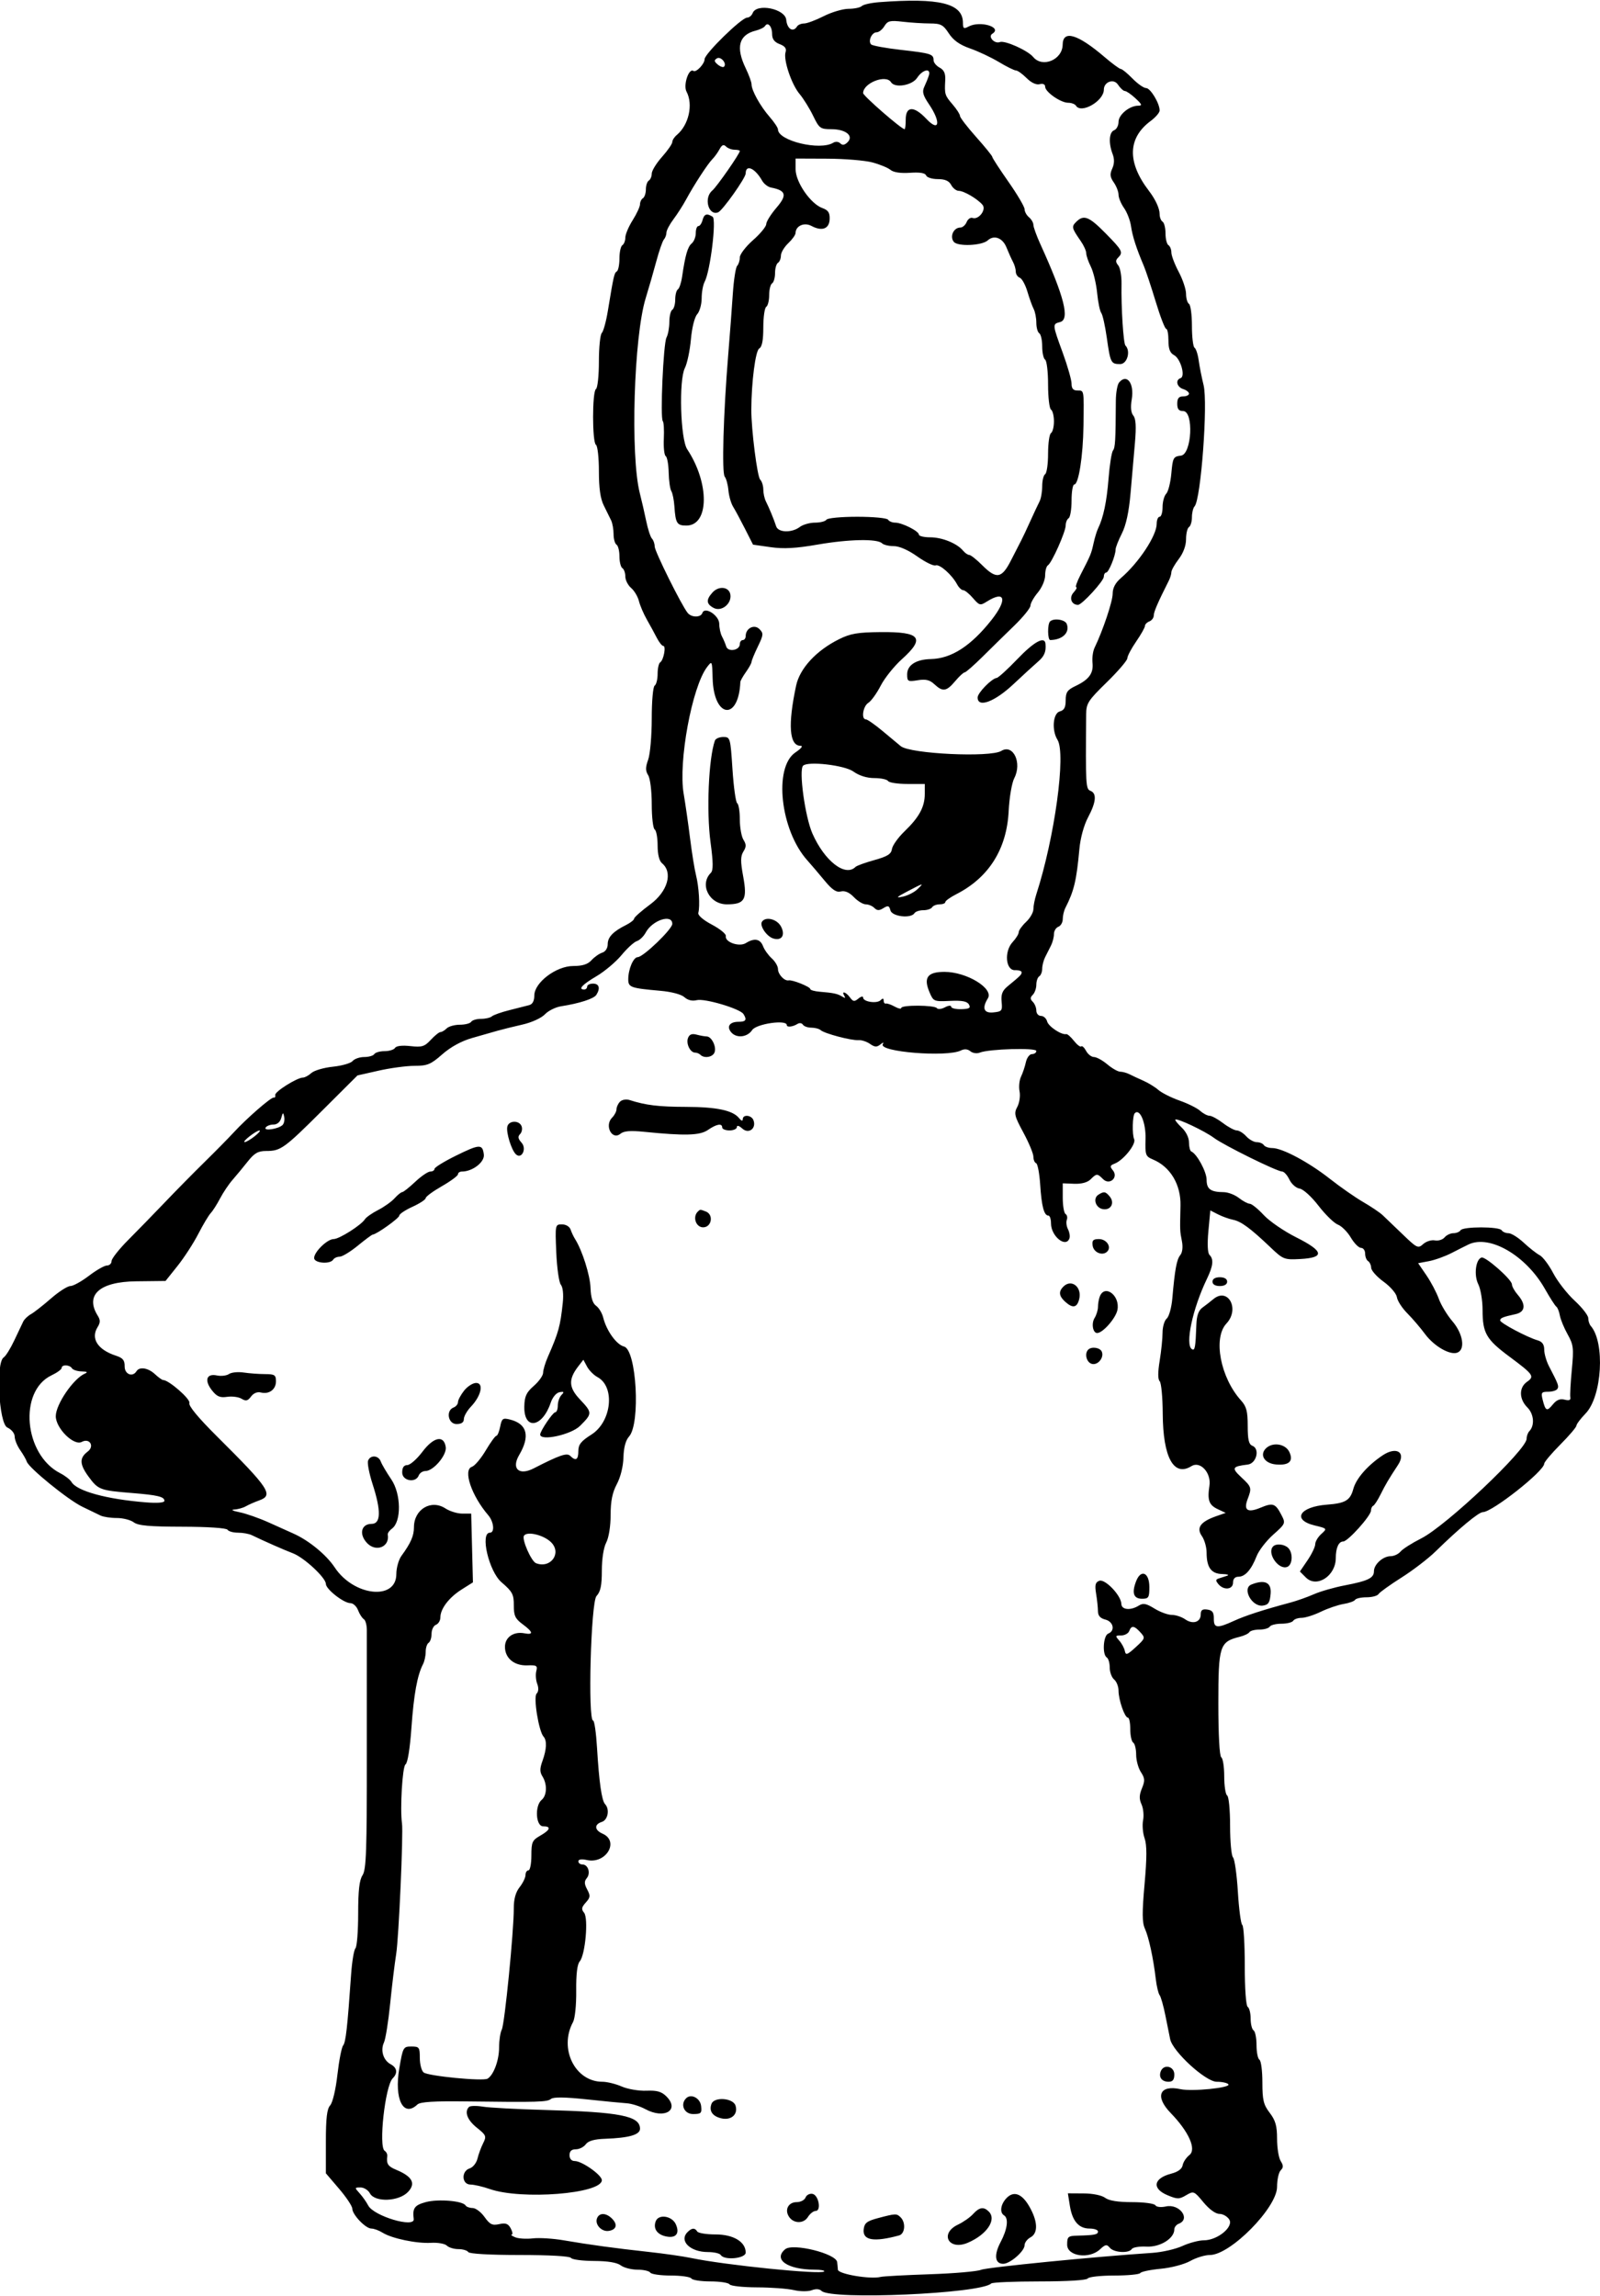 <svg id="svg" xmlns="http://www.w3.org/2000/svg" xmlns:xlink="http://www.w3.org/1999/xlink" width="400" height="573.945" viewBox="0, 0, 400,573.945" version="1.1"><g id="svgg"><path id="path0" d="M219.817 0.543 C 217.798 0.697,215.833 1.132,215.450 1.512 C 215.066 1.891,213.580 2.203,212.147 2.205 C 210.714 2.207,207.917 3.032,205.931 4.040 C 203.945 5.047,201.735 5.872,201.020 5.872 C 200.305 5.872,199.516 6.202,199.266 6.606 C 198.287 8.190,196.784 7.273,196.560 4.954 C 196.292 2.176,189.140 0.736,188.170 3.264 C 187.930 3.891,187.308 4.404,186.789 4.404 C 185.397 4.404,176.147 13.441,176.147 14.802 C 176.147 15.981,174.031 18.195,173.350 17.728 C 172.202 16.941,170.761 21.284,171.630 22.909 C 173.346 26.115,172.187 31.261,169.188 33.750 C 168.575 34.259,168.073 35.048,168.073 35.503 C 168.073 35.958,166.917 37.629,165.504 39.216 C 164.091 40.803,162.936 42.683,162.936 43.393 C 162.936 44.103,162.606 44.888,162.202 45.138 C 161.798 45.387,161.468 46.378,161.468 47.339 C 161.468 48.301,161.138 49.292,160.734 49.541 C 160.330 49.791,160.000 50.477,160.000 51.067 C 160.000 51.657,159.174 53.447,158.165 55.046 C 157.156 56.645,156.330 58.600,156.330 59.392 C 156.330 60.183,156.000 61.035,155.596 61.284 C 155.193 61.534,154.862 63.020,154.862 64.587 C 154.862 66.154,154.569 67.618,154.210 67.840 C 153.558 68.242,153.427 68.819,151.952 77.773 C 151.522 80.383,150.845 82.843,150.447 83.241 C 150.050 83.638,149.725 86.850,149.725 90.379 C 149.725 93.907,149.394 96.998,148.991 97.248 C 148.033 97.839,148.033 110.601,148.991 111.193 C 149.394 111.442,149.725 114.407,149.725 117.782 C 149.725 122.047,150.098 124.663,150.950 126.363 C 151.624 127.707,152.449 129.381,152.785 130.082 C 153.120 130.783,153.394 132.332,153.394 133.525 C 153.394 134.717,153.725 135.897,154.128 136.147 C 154.532 136.396,154.862 137.717,154.862 139.083 C 154.862 140.448,155.193 141.769,155.596 142.018 C 156.000 142.268,156.330 143.205,156.330 144.100 C 156.330 144.996,156.982 146.287,157.778 146.968 C 158.574 147.650,159.455 149.127,159.734 150.251 C 160.014 151.374,160.902 153.450,161.709 154.862 C 162.516 156.275,163.641 158.339,164.210 159.450 C 164.779 160.560,165.505 161.468,165.824 161.468 C 166.572 161.468,165.898 165.035,165.050 165.559 C 164.695 165.778,164.404 167.075,164.404 168.440 C 164.404 169.806,164.073 171.127,163.670 171.376 C 163.255 171.632,162.936 175.220,162.936 179.624 C 162.936 183.911,162.534 188.529,162.044 189.886 C 161.344 191.822,161.344 192.660,162.044 193.781 C 162.549 194.591,162.936 197.738,162.936 201.048 C 162.936 204.259,163.266 207.090,163.670 207.339 C 164.073 207.589,164.404 209.384,164.404 211.330 C 164.404 213.578,164.805 215.199,165.505 215.780 C 168.283 218.086,166.926 222.836,162.569 226.055 C 160.349 227.695,158.532 229.301,158.532 229.624 C 158.532 229.947,157.624 230.665,156.514 231.220 C 153.257 232.850,151.927 234.244,151.927 236.028 C 151.927 237.015,151.366 237.877,150.556 238.134 C 149.801 238.374,148.594 239.222,147.873 240.019 C 146.943 241.046,145.615 241.468,143.313 241.468 C 139.044 241.468,133.578 245.611,133.578 248.846 C 133.578 250.194,133.132 251.028,132.294 251.248 C 131.587 251.434,129.358 252.000,127.339 252.507 C 125.321 253.013,123.356 253.709,122.972 254.053 C 122.589 254.397,121.370 254.679,120.263 254.679 C 119.157 254.679,118.048 255.009,117.798 255.413 C 117.549 255.817,116.274 256.147,114.966 256.147 C 113.658 256.147,112.174 256.560,111.670 257.064 C 111.165 257.569,110.470 257.982,110.126 257.982 C 109.781 257.982,108.690 258.855,107.701 259.922 C 106.131 261.616,105.483 261.815,102.588 261.489 C 100.553 261.259,99.079 261.431,98.768 261.934 C 98.490 262.384,97.310 262.752,96.147 262.752 C 94.983 262.752,93.827 263.083,93.578 263.486 C 93.329 263.890,92.193 264.220,91.056 264.220 C 89.918 264.220,88.614 264.670,88.158 265.219 C 87.702 265.768,85.481 266.408,83.222 266.642 C 80.963 266.875,78.545 267.581,77.848 268.212 C 77.152 268.842,76.204 269.358,75.742 269.358 C 74.269 269.358,68.617 272.913,68.807 273.719 C 68.908 274.146,68.743 274.433,68.440 274.357 C 67.807 274.198,61.614 279.592,58.356 283.141 C 57.141 284.465,53.888 287.767,51.127 290.480 C 48.366 293.193,43.907 297.718,41.219 300.536 C 38.530 303.354,34.431 307.563,32.110 309.889 C 29.789 312.216,27.890 314.616,27.890 315.225 C 27.890 315.833,27.375 316.330,26.745 316.330 C 26.115 316.330,24.086 317.486,22.236 318.899 C 20.385 320.312,18.294 321.468,17.589 321.468 C 16.883 321.468,14.696 322.872,12.730 324.587 C 10.763 326.303,8.520 328.059,7.745 328.489 C 6.970 328.920,6.103 329.746,5.817 330.324 C 5.531 330.903,4.523 333.028,3.576 335.046 C 2.630 337.064,1.438 338.980,0.928 339.303 C -1.090 340.579,-0.299 355.859,1.835 356.831 C 2.872 357.303,3.670 358.284,3.670 359.087 C 3.670 359.868,4.283 361.384,5.033 362.456 C 5.783 363.527,6.531 364.833,6.697 365.358 C 7.191 366.928,16.998 374.898,20.550 376.616 C 22.367 377.494,24.427 378.491,25.128 378.831 C 25.829 379.171,27.665 379.450,29.208 379.450 C 30.751 379.450,32.654 379.934,33.438 380.527 C 34.537 381.358,37.328 381.610,45.645 381.628 C 52.015 381.642,56.613 381.952,56.881 382.385 C 57.130 382.789,58.310 383.119,59.503 383.119 C 60.695 383.119,62.245 383.397,62.946 383.737 C 65.961 385.200,71.004 387.423,73.217 388.264 C 76.021 389.331,81.468 394.388,81.468 395.925 C 81.468 397.241,85.930 400.734,87.610 400.734 C 88.289 400.734,89.145 401.528,89.514 402.498 C 89.883 403.467,90.534 404.477,90.960 404.740 C 91.387 405.004,91.723 406.275,91.707 407.564 C 91.691 408.853,91.690 422.768,91.705 438.486 C 91.728 462.623,91.562 467.323,90.637 468.735 C 89.836 469.958,89.541 472.544,89.541 478.359 C 89.541 482.733,89.235 486.626,88.861 487.009 C 88.486 487.393,87.997 490.349,87.773 493.578 C 86.853 506.827,86.441 510.499,85.782 511.297 C 85.401 511.758,84.759 515.047,84.354 518.606 C 83.934 522.308,83.159 525.587,82.543 526.267 C 81.739 527.156,81.468 529.445,81.468 535.354 L 81.468 543.252 84.771 547.118 C 86.587 549.244,88.073 551.478,88.073 552.082 C 88.073 553.580,91.403 557.064,92.835 557.064 C 93.474 557.064,94.728 557.522,95.622 558.083 C 97.949 559.540,104.145 560.841,107.748 560.629 C 109.444 560.528,111.227 560.842,111.710 561.324 C 112.192 561.807,113.492 562.202,114.599 562.202 C 115.705 562.202,116.815 562.532,117.064 562.936 C 117.338 563.378,122.440 563.670,129.908 563.670 C 137.377 563.670,142.479 563.961,142.752 564.404 C 143.002 564.807,145.581 565.148,148.484 565.161 C 151.957 565.176,154.249 565.553,155.186 566.262 C 155.970 566.855,157.849 567.339,159.363 567.339 C 160.877 567.339,162.319 567.670,162.569 568.073 C 162.818 568.477,165.130 568.807,167.706 568.807 C 170.283 568.807,172.595 569.138,172.844 569.541 C 173.094 569.945,175.240 570.275,177.615 570.275 C 179.989 570.275,182.136 570.606,182.385 571.009 C 182.635 571.413,185.709 571.751,189.218 571.761 C 192.726 571.770,196.879 572.076,198.446 572.439 C 200.044 572.810,202.019 572.826,202.940 572.475 C 203.969 572.084,204.882 572.148,205.380 572.646 C 207.717 574.983,245.255 573.338,247.806 570.787 C 248.088 570.506,253.528 570.275,259.896 570.275 C 266.822 570.275,271.655 569.980,271.927 569.541 C 272.176 569.138,275.149 568.807,278.532 568.807 C 281.916 568.807,284.858 568.526,285.071 568.182 C 285.283 567.838,287.576 567.358,290.166 567.116 C 292.803 566.870,296.052 566.015,297.551 565.173 C 299.024 564.346,301.239 563.670,302.475 563.670 C 307.596 563.670,319.266 551.833,319.266 546.638 C 319.266 544.864,319.671 543.008,320.165 542.514 C 320.875 541.804,320.875 541.311,320.165 540.175 C 319.671 539.383,319.266 536.892,319.266 534.640 C 319.266 531.402,318.882 530.040,317.431 528.139 C 315.872 526.095,315.596 524.949,315.596 520.524 C 315.596 517.660,315.266 515.112,314.862 514.862 C 314.459 514.613,314.128 512.962,314.128 511.193 C 314.128 509.424,313.798 507.772,313.394 507.523 C 312.991 507.273,312.661 505.952,312.661 504.587 C 312.661 503.222,312.330 501.901,311.927 501.651 C 311.496 501.386,311.193 497.132,311.193 491.376 C 311.193 485.974,310.913 481.382,310.572 481.171 C 310.230 480.960,309.734 477.240,309.469 472.905 C 309.204 468.570,308.657 464.694,308.255 464.291 C 307.852 463.889,307.523 460.342,307.523 456.410 C 307.523 452.436,307.197 449.060,306.789 448.807 C 306.385 448.558,306.055 446.411,306.055 444.037 C 306.055 441.662,305.725 439.516,305.321 439.266 C 304.876 438.991,304.587 433.674,304.587 425.773 C 304.587 411.360,304.897 410.393,309.915 409.147 C 311.029 408.871,312.122 408.351,312.344 407.992 C 312.566 407.633,313.699 407.339,314.862 407.339 C 316.026 407.339,317.182 407.009,317.431 406.606 C 317.681 406.202,319.002 405.872,320.367 405.872 C 321.732 405.872,323.053 405.541,323.303 405.138 C 323.552 404.734,324.501 404.404,325.410 404.404 C 326.320 404.404,328.488 403.716,330.228 402.875 C 331.968 402.034,334.515 401.164,335.888 400.941 C 337.261 400.718,338.561 400.250,338.777 399.901 C 338.993 399.552,340.286 399.266,341.651 399.266 C 343.017 399.266,344.358 398.904,344.631 398.461 C 344.905 398.018,347.484 396.165,350.363 394.343 C 353.241 392.521,357.083 389.575,358.899 387.796 C 364.749 382.067,369.667 377.982,370.718 377.978 C 373.067 377.969,386.041 367.726,386.052 365.872 C 386.054 365.468,387.862 363.321,390.069 361.101 C 392.277 358.881,394.093 356.750,394.106 356.365 C 394.118 355.981,395.145 354.617,396.387 353.336 C 400.519 349.073,401.311 335.569,397.674 331.413 C 397.339 331.029,397.064 330.163,397.064 329.488 C 397.064 328.813,395.533 326.849,393.662 325.124 C 391.790 323.399,389.379 320.304,388.304 318.245 C 387.229 316.187,385.705 314.166,384.918 313.756 C 384.130 313.345,382.339 311.940,380.937 310.633 C 379.535 309.326,377.821 308.257,377.127 308.257 C 376.434 308.257,375.662 307.927,375.413 307.523 C 374.822 306.566,365.729 306.566,365.138 307.523 C 364.888 307.927,364.083 308.257,363.349 308.257 C 362.615 308.257,361.623 308.729,361.143 309.307 C 360.664 309.884,359.569 310.221,358.710 310.055 C 357.850 309.890,356.540 310.303,355.799 310.974 C 354.525 312.128,354.246 311.997,350.697 308.574 C 348.632 306.583,346.364 304.410,345.656 303.744 C 344.949 303.079,342.767 301.608,340.809 300.476 C 338.850 299.344,335.101 296.730,332.477 294.669 C 327.158 290.489,320.572 286.972,318.064 286.972 C 317.158 286.972,316.213 286.642,315.963 286.239 C 315.714 285.835,314.920 285.505,314.199 285.505 C 313.478 285.505,312.290 284.844,311.560 284.037 C 310.829 283.229,309.765 282.569,309.195 282.569 C 308.625 282.569,307.076 281.743,305.753 280.734 C 304.430 279.725,302.909 278.899,302.374 278.899 C 301.838 278.899,300.790 278.347,300.045 277.673 C 299.300 276.998,296.988 275.847,294.908 275.115 C 292.828 274.382,290.440 273.185,289.600 272.454 C 288.760 271.724,287.083 270.689,285.872 270.156 C 284.661 269.623,283.096 268.895,282.395 268.538 C 281.694 268.182,280.646 267.890,280.066 267.890 C 279.486 267.890,278.030 267.064,276.831 266.055 C 275.632 265.046,274.132 264.220,273.498 264.220 C 272.864 264.220,271.977 263.531,271.526 262.689 C 271.075 261.848,270.525 261.341,270.302 261.564 C 270.079 261.786,269.261 261.160,268.484 260.173 C 267.707 259.185,266.843 258.428,266.563 258.491 C 265.380 258.756,262.114 256.593,261.782 255.323 C 261.584 254.565,260.895 253.945,260.252 253.945 C 259.609 253.945,259.083 253.350,259.083 252.624 C 259.083 251.897,258.686 250.906,258.202 250.422 C 257.517 249.737,257.517 249.346,258.202 248.661 C 258.686 248.176,259.083 247.040,259.083 246.135 C 259.083 245.230,259.413 244.286,259.817 244.037 C 260.220 243.787,260.550 242.938,260.550 242.149 C 260.550 241.360,260.881 240.058,261.284 239.256 C 261.688 238.454,262.349 237.142,262.752 236.340 C 263.156 235.538,263.486 234.253,263.486 233.483 C 263.486 232.713,263.982 231.894,264.587 231.661 C 265.193 231.429,265.688 230.563,265.688 229.738 C 265.688 228.912,265.980 227.663,266.336 226.963 C 268.517 222.675,269.123 220.135,269.845 212.235 C 270.099 209.460,270.973 206.268,272.016 204.306 C 274.042 200.495,274.237 198.302,272.605 197.675 C 271.445 197.230,271.390 196.235,271.538 178.603 C 271.561 175.810,271.992 175.136,276.699 170.537 C 279.524 167.777,281.835 165.079,281.835 164.543 C 281.835 164.006,282.826 162.127,284.037 160.367 C 285.248 158.607,286.239 156.849,286.239 156.460 C 286.239 156.071,286.734 155.563,287.339 155.331 C 287.945 155.099,288.440 154.434,288.440 153.854 C 288.440 152.945,289.443 150.624,292.202 145.148 C 292.555 144.447,292.844 143.487,292.844 143.015 C 292.844 142.543,293.670 141.074,294.679 139.751 C 295.830 138.242,296.514 136.386,296.514 134.771 C 296.514 133.355,296.844 131.993,297.248 131.743 C 297.651 131.494,297.982 130.384,297.982 129.278 C 297.982 128.171,298.280 126.952,298.644 126.569 C 300.223 124.908,302.013 100.777,300.893 96.257 C 300.428 94.380,299.878 91.603,299.671 90.087 C 299.464 88.571,298.999 87.148,298.638 86.925 C 298.277 86.701,297.982 84.246,297.982 81.468 C 297.982 78.690,297.651 76.213,297.248 75.963 C 296.844 75.714,296.514 74.588,296.514 73.460 C 296.514 72.333,295.688 69.858,294.679 67.960 C 293.670 66.062,292.844 63.886,292.844 63.124 C 292.844 62.362,292.514 61.534,292.110 61.284 C 291.706 61.035,291.376 59.714,291.376 58.349 C 291.376 56.983,291.046 55.662,290.642 55.413 C 290.239 55.163,289.908 54.314,289.908 53.525 C 289.908 52.107,288.867 49.843,287.230 47.706 C 281.747 40.545,281.907 34.495,287.695 30.216 C 288.912 29.316,289.908 28.145,289.908 27.614 C 289.908 25.824,287.608 22.018,286.527 22.018 C 285.937 22.018,284.406 20.945,283.123 19.633 C 281.841 18.321,280.530 17.248,280.211 17.248 C 279.892 17.248,278.062 15.905,276.146 14.264 C 269.408 8.496,265.717 7.406,265.665 11.170 C 265.612 14.950,260.612 17.039,258.296 14.249 C 256.924 12.595,251.214 10.039,249.965 10.519 C 248.618 11.036,246.911 9.159,248.073 8.440 C 250.700 6.817,245.039 5.087,242.154 6.631 C 240.943 7.279,240.734 7.145,240.734 5.714 C 240.734 0.838,234.905 -0.603,219.817 0.543 M232.470 5.865 C 235.192 5.871,235.787 6.182,237.207 8.349 C 238.351 10.095,239.925 11.208,242.535 12.118 C 244.572 12.828,247.812 14.356,249.736 15.512 C 251.659 16.669,253.573 17.615,253.989 17.615 C 254.405 17.615,255.599 18.468,256.641 19.510 C 257.812 20.681,259.063 21.269,259.911 21.047 C 260.748 20.828,261.284 21.072,261.284 21.670 C 261.284 22.980,265.165 25.688,267.042 25.688 C 267.865 25.688,268.741 26.018,268.991 26.422 C 270.290 28.524,275.963 25.254,275.963 22.403 C 275.963 20.464,278.428 19.563,279.464 21.123 C 280.059 22.019,280.850 22.752,281.222 22.752 C 281.595 22.752,282.789 23.578,283.878 24.587 C 285.499 26.091,285.621 26.422,284.554 26.422 C 282.369 26.422,279.633 28.670,279.633 30.465 C 279.633 31.384,279.138 32.327,278.532 32.559 C 277.273 33.042,277.099 35.727,278.148 38.487 C 278.633 39.762,278.604 40.945,278.060 42.139 C 277.425 43.534,277.505 44.261,278.444 45.602 C 279.098 46.535,279.633 47.918,279.633 48.674 C 279.633 49.430,280.252 50.925,281.008 51.997 C 281.764 53.068,282.548 55.101,282.750 56.514 C 283.113 59.044,284.094 62.094,285.936 66.422 C 286.452 67.633,287.799 71.679,288.930 75.413 C 290.061 79.147,291.239 82.202,291.548 82.202 C 291.857 82.202,292.110 83.511,292.110 85.112 C 292.110 87.229,292.493 88.227,293.518 88.775 C 295.158 89.653,296.411 94.102,295.138 94.526 C 293.784 94.977,294.201 96.747,295.780 97.248 C 296.587 97.504,297.248 98.022,297.248 98.398 C 297.248 98.775,296.587 99.083,295.780 99.083 C 294.703 99.083,294.312 99.572,294.312 100.917 C 294.312 102.263,294.703 102.752,295.780 102.752 C 298.489 102.752,297.954 113.583,295.229 113.896 C 293.342 114.113,293.187 114.401,292.838 118.318 C 292.632 120.623,292.054 122.918,291.553 123.419 C 291.052 123.920,290.642 125.420,290.642 126.752 C 290.642 128.084,290.312 129.174,289.908 129.174 C 289.505 129.174,289.174 129.962,289.174 130.925 C 289.174 133.881,284.716 140.638,280.211 144.510 C 278.837 145.691,278.165 146.975,278.165 148.422 C 278.165 150.328,275.721 157.618,273.642 161.911 C 273.231 162.760,272.999 164.453,273.127 165.672 C 273.403 168.300,272.249 169.879,268.890 171.473 C 266.831 172.450,266.422 173.042,266.422 175.044 C 266.422 176.826,266.044 177.542,264.954 177.827 C 263.238 178.276,262.887 182.547,264.371 184.923 C 266.540 188.397,263.660 209.417,259.080 223.538 C 258.678 224.778,258.349 226.454,258.349 227.264 C 258.349 228.073,257.523 229.511,256.514 230.459 C 255.505 231.407,254.679 232.558,254.679 233.017 C 254.679 233.476,253.999 234.582,253.168 235.474 C 250.992 237.809,251.396 242.594,253.761 242.511 C 254.670 242.478,255.413 242.713,255.413 243.032 C 255.413 243.608,255.148 243.873,251.873 246.568 C 250.586 247.627,250.226 248.570,250.405 250.408 C 250.625 252.671,250.475 252.860,248.291 253.072 C 245.945 253.298,245.455 251.997,246.965 249.554 C 248.488 247.089,241.686 242.936,236.124 242.936 C 231.890 242.936,230.830 244.345,232.348 247.954 C 233.348 250.334,233.453 250.379,237.496 250.192 C 240.539 250.051,241.784 250.288,242.235 251.095 C 242.723 251.966,242.334 252.203,240.323 252.260 C 238.934 252.300,237.798 252.023,237.798 251.645 C 237.798 251.264,237.101 251.331,236.237 251.793 C 235.378 252.253,234.470 252.347,234.219 252.002 C 233.645 251.216,225.320 251.169,225.321 251.952 C 225.321 252.269,224.578 252.117,223.670 251.613 C 222.761 251.109,221.771 250.767,221.468 250.853 C 221.165 250.939,220.917 250.613,220.917 250.128 C 220.917 249.513,220.685 249.480,220.146 250.019 C 219.227 250.938,215.780 250.422,215.780 249.366 C 215.780 248.960,215.249 249.068,214.599 249.607 C 213.601 250.435,213.277 250.393,212.500 249.330 C 211.480 247.935,210.251 247.581,211.079 248.921 C 211.438 249.501,211.278 249.565,210.572 249.125 C 209.416 248.403,208.406 248.183,204.956 247.901 C 203.644 247.794,202.571 247.491,202.570 247.228 C 202.569 246.667,198.089 244.867,197.170 245.058 C 196.115 245.278,194.495 243.564,194.495 242.226 C 194.495 241.530,193.797 240.332,192.943 239.563 C 192.090 238.794,191.107 237.422,190.760 236.514 C 190.058 234.680,188.587 234.414,186.466 235.739 C 184.805 236.776,181.151 235.492,181.463 233.981 C 181.567 233.482,180.000 232.199,177.982 231.131 C 175.769 229.960,174.420 228.786,174.584 228.173 C 175.028 226.511,174.730 221.643,174.010 218.799 C 173.640 217.340,172.968 213.174,172.516 209.541 C 172.064 205.908,171.343 200.892,170.914 198.394 C 169.545 190.425,173.004 171.699,176.756 166.759 C 178.016 165.100,178.035 165.138,178.158 169.590 C 178.434 179.529,184.652 180.319,185.090 170.471 C 185.104 170.161,185.740 169.032,186.503 167.960 C 187.266 166.889,187.890 165.754,187.890 165.440 C 187.890 165.125,188.593 163.414,189.453 161.638 C 190.878 158.695,190.914 158.306,189.857 157.249 C 188.561 155.953,186.422 157.037,186.422 158.989 C 186.422 159.545,186.092 160.000,185.688 160.000 C 185.284 160.000,184.954 160.457,184.954 161.015 C 184.954 162.571,182.005 163.073,181.553 161.594 C 181.346 160.919,180.871 159.793,180.497 159.093 C 180.123 158.392,179.817 156.981,179.817 155.958 C 179.817 153.842,176.173 151.480,175.593 153.220 C 175.201 154.397,172.869 154.392,171.919 153.211 C 170.359 151.271,163.670 137.805,163.670 136.604 C 163.670 135.908,163.365 135.026,162.992 134.642 C 162.620 134.259,161.974 132.294,161.559 130.275 C 161.143 128.257,160.422 125.119,159.957 123.303 C 157.555 113.914,158.456 84.108,161.433 74.495 C 162.183 72.073,163.372 67.945,164.076 65.321 C 164.780 62.697,165.637 60.237,165.981 59.853 C 166.324 59.470,166.606 58.705,166.606 58.153 C 166.606 57.601,167.396 56.098,168.362 54.813 C 169.328 53.528,170.742 51.321,171.505 49.908 C 173.482 46.248,176.938 40.939,178.101 39.776 C 178.646 39.231,179.451 38.114,179.889 37.295 C 180.472 36.206,180.905 36.024,181.499 36.618 C 181.946 37.065,182.906 37.431,183.633 37.431 C 184.360 37.431,184.954 37.573,184.954 37.746 C 184.954 38.422,179.177 46.714,178.062 47.640 C 175.881 49.450,177.106 54.009,179.524 53.081 C 180.618 52.661,186.422 44.477,186.422 43.354 C 186.422 40.987,188.754 42.015,190.537 45.169 C 190.984 45.959,191.975 46.728,192.739 46.877 C 196.534 47.619,196.841 48.742,194.119 51.922 C 192.711 53.567,191.560 55.410,191.560 56.018 C 191.560 56.626,190.073 58.431,188.257 60.030 C 186.440 61.629,184.954 63.573,184.954 64.349 C 184.954 65.126,184.654 66.075,184.288 66.459 C 183.921 66.842,183.436 69.963,183.209 73.394 C 182.983 76.826,182.459 83.761,182.044 88.807 C 180.839 103.486,180.422 118.226,181.185 119.156 C 181.566 119.620,181.980 121.156,182.105 122.569 C 182.230 123.982,182.760 125.827,183.282 126.669 C 183.804 127.511,185.137 129.988,186.244 132.173 L 188.257 136.147 192.661 136.775 C 195.923 137.240,198.967 137.072,204.404 136.127 C 212.192 134.772,219.327 134.629,220.501 135.804 C 220.892 136.194,222.219 136.514,223.452 136.514 C 224.838 136.514,227.080 137.500,229.332 139.101 C 231.334 140.525,233.394 141.527,233.910 141.329 C 234.910 140.945,237.987 143.666,239.275 146.071 C 239.702 146.870,240.386 147.523,240.795 147.523 C 241.204 147.523,242.305 148.415,243.243 149.505 C 244.840 151.361,245.058 151.416,246.694 150.382 C 251.299 147.472,251.921 149.846,247.890 154.950 C 242.739 161.471,237.854 164.625,232.720 164.741 C 229.010 164.826,226.789 166.256,226.789 168.562 C 226.789 170.339,226.967 170.438,229.426 170.039 C 231.436 169.713,232.429 169.952,233.601 171.044 C 235.691 172.991,236.617 172.854,238.786 170.275 C 239.805 169.064,240.875 168.073,241.164 168.073 C 241.452 168.073,243.437 166.339,245.575 164.220 C 247.713 162.101,251.297 158.589,253.538 156.416 C 255.780 154.243,257.615 151.979,257.615 151.385 C 257.615 150.790,258.440 149.322,259.450 148.123 C 260.472 146.908,261.284 145.012,261.284 143.840 C 261.284 142.684,261.593 141.547,261.971 141.314 C 262.951 140.708,266.422 132.924,266.422 131.331 C 266.422 130.596,266.752 129.791,267.156 129.541 C 267.560 129.292,267.890 127.291,267.890 125.094 C 267.890 122.898,268.197 121.101,268.572 121.101 C 269.655 121.101,270.765 114.008,270.868 106.422 C 270.993 97.289,271.049 97.615,269.358 97.615 C 268.314 97.615,267.890 97.125,267.890 95.920 C 267.890 94.988,266.899 91.511,265.688 88.193 C 263.067 81.011,263.067 81.015,265.027 80.502 C 267.510 79.853,266.077 74.188,260.112 61.079 C 259.142 58.948,258.349 56.759,258.349 56.215 C 258.349 55.671,257.853 54.814,257.248 54.312 C 256.642 53.809,256.147 52.904,256.147 52.300 C 256.147 51.696,254.330 48.609,252.110 45.441 C 249.890 42.273,248.073 39.475,248.073 39.224 C 248.073 38.973,246.258 36.733,244.040 34.246 C 241.822 31.759,240.005 29.394,240.002 28.991 C 240.000 28.587,239.173 27.297,238.164 26.124 C 236.191 23.830,236.117 23.586,236.308 20.053 C 236.399 18.365,236.014 17.497,234.914 16.908 C 234.078 16.461,233.394 15.631,233.394 15.063 C 233.394 13.525,232.743 13.318,225.247 12.469 C 221.464 12.040,218.105 11.426,217.784 11.105 C 216.951 10.272,217.945 8.073,219.155 8.073 C 219.714 8.073,220.587 7.384,221.095 6.540 C 221.898 5.207,222.496 5.063,225.688 5.433 C 227.706 5.667,230.758 5.862,232.470 5.865 M193.028 8.502 C 193.028 9.770,193.592 10.526,194.912 11.028 C 196.239 11.533,196.677 12.124,196.392 13.028 C 195.799 14.915,197.860 21.077,199.892 23.491 C 200.861 24.644,202.385 27.096,203.278 28.940 C 204.803 32.089,205.080 32.294,207.824 32.294 C 211.430 32.294,213.498 33.947,211.895 35.549 C 211.160 36.284,210.609 36.370,210.072 35.833 C 209.633 35.394,208.880 35.326,208.321 35.674 C 205.015 37.729,194.495 35.200,194.495 32.350 C 194.495 31.943,193.550 30.526,192.395 29.200 C 190.054 26.512,187.890 22.617,187.890 21.092 C 187.890 20.542,187.229 18.725,186.422 17.054 C 183.889 11.810,184.708 8.716,188.909 7.661 C 189.971 7.395,191.024 6.878,191.250 6.512 C 191.947 5.385,193.028 6.595,193.028 8.502 M181.002 16.673 C 180.773 16.902,180.067 16.659,179.433 16.133 C 178.523 15.378,178.478 15.052,179.221 14.593 C 180.186 13.997,181.798 15.878,181.002 16.673 M232.204 18.899 C 231.978 19.606,231.466 20.872,231.067 21.714 C 230.493 22.922,230.740 23.836,232.234 26.037 C 235.303 30.560,234.853 33.167,231.599 29.716 C 228.473 26.402,226.419 26.486,226.429 29.927 C 226.433 31.228,226.305 32.294,226.144 32.294 C 225.367 32.294,215.780 23.953,215.780 23.277 C 215.780 20.754,221.497 18.519,222.752 20.550 C 223.705 22.092,228.037 21.363,229.290 19.450 C 230.683 17.325,232.837 16.918,232.204 18.899 M218.063 40.591 C 219.924 41.083,221.979 41.927,222.629 42.466 C 223.379 43.089,225.156 43.354,227.494 43.192 C 229.965 43.020,231.293 43.238,231.529 43.853 C 231.722 44.358,233.035 44.771,234.447 44.771 C 236.261 44.771,237.243 45.200,237.798 46.239 C 238.230 47.046,239.079 47.706,239.685 47.706 C 240.970 47.706,244.391 49.718,245.629 51.201 C 246.644 52.417,244.661 55.010,243.124 54.476 C 242.622 54.301,241.961 54.771,241.656 55.520 C 241.351 56.268,240.642 56.881,240.080 56.881 C 238.390 56.881,237.367 59.146,238.461 60.465 C 239.464 61.673,245.499 61.405,246.936 60.088 C 248.502 58.653,250.654 59.456,251.612 61.835 C 252.141 63.147,252.882 64.794,253.259 65.495 C 253.636 66.196,253.945 67.279,253.945 67.903 C 253.945 68.527,254.393 69.209,254.941 69.419 C 255.489 69.629,256.347 71.188,256.847 72.882 C 257.348 74.577,258.056 76.537,258.420 77.238 C 258.784 77.939,259.083 79.488,259.083 80.681 C 259.083 81.873,259.413 83.053,259.817 83.303 C 260.220 83.552,260.550 85.038,260.550 86.606 C 260.550 88.173,260.881 89.659,261.284 89.908 C 261.688 90.158,262.018 92.965,262.018 96.147 C 262.018 99.329,262.349 102.136,262.752 102.385 C 263.156 102.635,263.486 103.956,263.486 105.321 C 263.486 106.686,263.156 108.007,262.752 108.257 C 262.349 108.506,262.018 110.818,262.018 113.394 C 262.018 115.971,261.688 118.283,261.284 118.532 C 260.881 118.782,260.550 120.127,260.550 121.521 C 260.550 122.916,260.253 124.630,259.891 125.331 C 259.528 126.032,258.485 128.257,257.573 130.275 C 256.662 132.294,255.651 134.440,255.327 135.046 C 255.003 135.651,253.860 137.881,252.788 140.000 C 250.445 144.628,249.130 144.861,245.554 141.284 C 244.141 139.872,242.684 138.716,242.316 138.716 C 241.948 138.716,241.242 138.227,240.747 137.630 C 239.239 135.814,235.528 134.312,232.548 134.312 C 230.995 134.312,229.725 134.006,229.725 133.632 C 229.725 132.764,225.509 130.642,223.784 130.642 C 223.062 130.642,222.268 130.312,222.018 129.908 C 221.765 129.499,218.355 129.174,214.312 129.174 C 210.268 129.174,206.858 129.499,206.606 129.908 C 206.356 130.312,205.079 130.642,203.767 130.642 C 202.455 130.642,200.740 131.127,199.957 131.720 C 197.944 133.243,194.547 133.151,194.039 131.560 C 193.501 129.878,192.288 126.931,191.474 125.331 C 191.117 124.630,190.826 123.293,190.826 122.359 C 190.826 121.425,190.472 120.307,190.040 119.875 C 189.307 119.141,187.810 107.299,187.830 102.385 C 187.858 95.464,188.868 87.658,189.804 87.119 C 190.509 86.714,190.826 85.079,190.826 81.842 C 190.826 79.262,191.156 76.947,191.560 76.697 C 191.963 76.448,192.294 75.127,192.294 73.761 C 192.294 72.396,192.624 71.075,193.028 70.826 C 193.431 70.576,193.761 69.420,193.761 68.257 C 193.761 67.094,194.092 65.938,194.495 65.688 C 194.899 65.439,195.229 64.628,195.229 63.887 C 195.229 63.146,196.049 61.762,197.052 60.811 C 198.054 59.860,198.879 58.710,198.886 58.255 C 198.914 56.457,201.047 55.503,202.864 56.476 C 205.507 57.890,207.327 57.210,207.415 54.777 C 207.473 53.162,207.059 52.537,205.580 52.004 C 202.641 50.945,198.899 45.518,198.899 42.313 L 198.899 39.633 206.789 39.665 C 211.128 39.683,216.202 40.100,218.063 40.591 M175.626 55.046 C 175.414 55.853,174.950 56.514,174.593 56.514 C 174.237 56.514,173.945 57.299,173.945 58.259 C 173.945 59.219,173.485 60.385,172.924 60.851 C 171.916 61.687,171.311 63.786,170.523 69.179 C 170.301 70.695,169.825 72.118,169.464 72.341 C 169.103 72.565,168.807 73.699,168.807 74.862 C 168.807 76.026,168.477 77.182,168.073 77.431 C 167.670 77.681,167.339 79.043,167.339 80.459 C 167.339 81.874,167.018 83.634,166.624 84.369 C 165.834 85.845,165.009 104.581,165.703 105.275 C 165.942 105.514,166.056 107.488,165.955 109.662 C 165.854 111.835,166.068 113.796,166.430 114.020 C 166.792 114.243,167.125 116.095,167.172 118.133 C 167.218 120.172,167.514 122.252,167.830 122.755 C 168.145 123.258,168.493 124.991,168.602 126.606 C 168.886 130.804,169.243 131.376,171.579 131.376 C 177.308 131.376,177.429 120.807,171.797 112.294 C 170.105 109.736,169.681 95.044,171.211 92.011 C 171.795 90.854,172.476 87.631,172.724 84.848 C 172.985 81.918,173.647 79.267,174.294 78.552 C 174.909 77.872,175.413 76.081,175.413 74.573 C 175.413 73.064,175.750 71.200,176.162 70.431 C 177.573 67.794,179.161 54.816,178.151 54.174 C 176.698 53.251,176.035 53.480,175.626 55.046 M269.037 55.472 C 267.842 56.666,267.919 56.982,270.212 60.297 C 270.953 61.368,271.560 62.721,271.560 63.303 C 271.560 63.885,272.079 65.402,272.713 66.674 C 273.348 67.946,274.053 70.887,274.281 73.209 C 274.508 75.531,274.973 77.787,275.313 78.222 C 275.654 78.657,276.274 81.420,276.691 84.362 C 277.594 90.730,277.735 91.009,280.043 91.009 C 281.803 91.009,282.729 87.744,281.358 86.373 C 280.845 85.860,280.266 76.735,280.379 70.950 C 280.417 69.000,280.048 66.922,279.558 66.332 C 278.884 65.519,278.874 65.053,279.517 64.409 C 280.853 63.073,280.613 62.604,276.410 58.333 C 272.236 54.092,270.925 53.583,269.037 55.472 M279.763 95.623 C 279.332 96.143,278.970 98.207,278.959 100.211 C 278.906 110.181,278.808 111.890,278.241 112.613 C 277.905 113.043,277.408 116.202,277.137 119.633 C 276.681 125.422,275.844 129.384,274.499 132.134 C 274.196 132.753,273.699 134.393,273.394 135.780 C 272.813 138.426,272.711 138.675,270.137 143.670 C 269.253 145.385,268.767 146.789,269.058 146.789 C 269.348 146.789,269.043 147.388,268.381 148.120 C 267.205 149.419,267.855 151.193,269.505 151.193 C 270.493 151.193,275.963 145.212,275.963 144.132 C 275.963 143.575,276.227 143.119,276.550 143.119 C 277.170 143.119,278.899 138.870,278.899 137.344 C 278.899 136.848,279.603 135.055,280.463 133.359 C 281.512 131.291,282.228 127.979,282.636 123.303 C 282.971 119.468,283.466 113.774,283.737 110.650 C 284.087 106.610,283.969 104.656,283.330 103.886 C 282.739 103.174,282.604 101.780,282.936 99.817 C 283.613 95.808,281.704 93.285,279.763 95.623 M178.125 148.099 C 176.478 149.918,176.556 150.967,178.410 151.959 C 180.336 152.990,182.928 150.952,182.601 148.664 C 182.317 146.675,179.711 146.346,178.125 148.099 M262.508 155.352 C 261.835 156.024,261.888 160.002,262.569 159.990 C 265.648 159.934,267.512 158.112,266.687 155.963 C 266.263 154.856,263.419 154.440,262.508 155.352 M209.720 159.801 C 204.062 162.622,199.949 167.075,199.030 171.376 C 196.935 181.182,197.319 186.422,200.134 186.422 C 200.845 186.422,200.331 187.087,198.848 188.087 C 193.351 191.791,195.088 207.547,201.820 215.046 C 202.725 216.055,204.643 218.306,206.081 220.048 C 208.045 222.426,209.074 223.120,210.219 222.834 C 211.227 222.583,212.329 223.064,213.472 224.255 C 214.422 225.245,215.760 226.055,216.444 226.055 C 217.128 226.055,218.093 226.460,218.587 226.954 C 219.279 227.646,219.803 227.655,220.861 226.995 C 222.011 226.276,222.296 226.369,222.609 227.564 C 223.016 229.121,227.752 229.667,228.624 228.257 C 228.873 227.853,229.864 227.523,230.826 227.523 C 231.787 227.523,232.778 227.193,233.028 226.789 C 233.277 226.385,234.122 226.055,234.906 226.055 C 235.689 226.055,236.330 225.800,236.330 225.488 C 236.330 225.176,237.569 224.288,239.083 223.514 C 247.217 219.355,251.696 212.238,252.168 202.723 C 252.336 199.327,252.958 195.695,253.574 194.503 C 255.563 190.656,253.277 185.885,250.318 187.706 C 247.578 189.393,227.541 188.444,225.190 186.516 C 224.656 186.079,222.631 184.393,220.689 182.769 C 218.747 181.145,216.848 179.817,216.469 179.817 C 215.248 179.817,215.736 176.527,217.082 175.686 C 217.799 175.239,219.187 173.313,220.168 171.407 C 221.148 169.500,223.535 166.516,225.471 164.776 C 231.372 159.469,230.154 157.910,220.177 158.002 C 214.394 158.055,212.602 158.363,209.720 159.801 M254.312 164.780 C 251.890 167.310,249.575 169.417,249.167 169.461 C 247.923 169.596,244.404 173.202,244.404 174.342 C 244.404 177.018,248.625 175.460,253.329 171.049 C 255.888 168.648,258.694 166.077,259.565 165.334 C 261.087 164.035,261.558 162.883,261.371 160.917 C 261.183 158.931,258.513 160.392,254.312 164.780 M178.718 185.138 C 177.148 189.655,176.586 202.739,177.629 210.506 C 178.314 215.607,178.336 217.554,177.714 218.176 C 174.799 221.091,177.316 226.055,181.708 226.055 C 186.186 226.055,186.867 224.889,185.793 219.061 C 185.104 215.322,185.116 214.034,185.849 212.859 C 186.588 211.676,186.591 211.081,185.865 209.918 C 185.364 209.116,184.954 206.824,184.954 204.824 C 184.954 202.824,184.660 201.006,184.301 200.784 C 183.942 200.562,183.410 196.744,183.120 192.300 C 182.603 184.385,182.556 184.220,180.814 184.220 C 179.836 184.220,178.893 184.633,178.718 185.138 M213.324 192.844 C 214.807 193.901,216.705 194.495,218.602 194.495 C 220.232 194.495,221.769 194.826,222.018 195.229 C 222.268 195.633,224.434 195.963,226.832 195.963 L 231.193 195.963 231.193 198.448 C 231.193 201.688,229.795 204.282,226.173 207.763 C 224.553 209.319,223.121 211.322,222.990 212.213 C 222.802 213.494,221.880 214.075,218.590 214.990 C 216.300 215.626,214.181 216.394,213.880 216.697 C 211.328 219.267,206.136 215.243,203.099 208.342 C 201.266 204.175,199.663 192.508,200.772 191.400 C 201.960 190.211,211.110 191.264,213.324 192.844 M229.337 222.296 C 228.541 223.055,226.899 223.881,225.688 224.132 C 223.861 224.511,224.048 224.294,226.789 222.853 C 230.971 220.654,231.088 220.629,229.337 222.296 M168.073 230.941 C 168.073 232.254,160.816 239.234,159.431 239.253 C 158.339 239.268,157.064 242.257,157.064 244.804 C 157.064 246.796,157.654 247.006,165.082 247.661 C 167.882 247.909,170.330 248.559,171.108 249.263 C 171.941 250.018,173.062 250.287,174.190 250.005 C 176.160 249.510,185.006 252.137,185.860 253.470 C 186.791 254.923,186.480 255.413,184.630 255.413 C 182.429 255.413,181.594 256.586,182.779 258.014 C 184.088 259.591,186.824 259.312,188.043 257.477 C 189.086 255.907,196.697 254.805,196.697 256.225 C 196.697 256.852,198.185 256.690,199.399 255.931 C 199.876 255.633,200.473 255.725,200.727 256.135 C 200.980 256.545,201.928 256.881,202.832 256.881 C 203.737 256.881,204.791 257.162,205.174 257.506 C 206.116 258.352,212.840 260.129,214.595 259.997 C 215.371 259.939,216.675 260.360,217.494 260.934 C 218.676 261.762,219.210 261.792,220.091 261.080 C 220.779 260.523,221.012 260.496,220.705 261.008 C 219.549 262.939,236.739 264.324,240.230 262.581 C 241.097 262.149,241.927 262.219,242.606 262.783 C 243.184 263.263,244.229 263.413,244.945 263.119 C 247.195 262.195,259.083 261.850,259.083 262.709 C 259.083 263.136,258.593 263.486,257.996 263.486 C 257.398 263.486,256.712 264.394,256.471 265.505 C 256.230 266.615,255.683 268.246,255.255 269.130 C 254.828 270.015,254.663 271.666,254.888 272.800 C 255.114 273.934,254.861 275.679,254.326 276.676 C 253.448 278.312,253.598 278.944,255.851 283.117 C 257.224 285.661,258.349 288.368,258.349 289.132 C 258.349 289.895,258.656 290.630,259.032 290.765 C 259.408 290.899,259.866 293.321,260.049 296.147 C 260.401 301.558,261.011 303.853,262.097 303.853 C 262.457 303.853,262.752 304.735,262.752 305.814 C 262.752 309.023,266.471 312.029,267.363 309.541 C 267.544 309.037,267.380 308.020,267.000 307.282 C 266.620 306.544,266.485 305.481,266.700 304.920 C 266.916 304.359,266.776 303.705,266.390 303.466 C 266.004 303.228,265.688 301.403,265.688 299.412 L 265.688 295.790 268.559 295.903 C 270.379 295.974,271.875 295.569,272.648 294.797 C 274.147 293.298,274.316 293.294,275.754 294.731 C 277.400 296.378,279.689 294.314,278.203 292.523 C 277.423 291.583,277.495 291.308,278.633 290.882 C 280.826 290.060,284.080 286.007,283.540 284.771 C 283.002 283.541,283.116 278.842,283.697 278.260 C 284.965 276.992,286.494 280.636,286.383 284.662 C 286.270 288.749,286.382 289.056,288.269 289.848 C 292.586 291.659,295.241 296.112,295.122 301.344 C 294.975 307.825,294.966 307.605,295.485 310.282 C 295.764 311.723,295.600 313.093,295.072 313.730 C 294.170 314.817,293.712 317.304,293.082 324.550 C 292.881 326.851,292.251 329.120,291.680 329.594 C 291.109 330.067,290.640 331.653,290.638 333.117 C 290.636 334.582,290.311 337.751,289.917 340.159 C 289.448 343.023,289.449 344.788,289.921 345.260 C 290.318 345.657,290.661 349.301,290.684 353.358 C 290.745 364.315,293.442 369.244,297.864 366.482 C 300.059 365.112,302.852 368.154,302.359 371.376 C 301.802 375.008,302.231 376.204,304.466 377.252 L 306.422 378.170 304.060 378.993 C 300.130 380.363,299.020 381.891,300.461 383.949 C 301.116 384.883,301.651 386.752,301.651 388.101 C 301.651 391.800,302.801 393.385,305.530 393.452 C 306.828 393.484,307.394 393.676,306.789 393.878 C 306.183 394.080,305.238 394.388,304.688 394.562 C 303.888 394.816,303.869 395.098,304.594 395.972 C 305.941 397.595,308.257 397.357,308.257 395.596 C 308.257 394.659,308.746 394.128,309.611 394.128 C 311.280 394.128,312.840 392.365,314.152 388.991 C 314.702 387.578,316.569 385.159,318.301 383.615 C 321.388 380.864,321.428 380.768,320.363 378.708 C 318.851 375.785,318.246 375.573,315.132 376.874 C 311.901 378.224,310.843 377.529,311.899 374.751 C 312.982 371.903,312.922 371.695,310.304 369.248 C 307.826 366.932,308.018 366.559,311.927 366.091 C 314.132 365.827,315.034 362.136,313.077 361.385 C 312.205 361.051,311.927 359.851,311.927 356.428 C 311.927 352.773,311.611 351.563,310.273 350.084 C 305.098 344.364,303.212 334.450,306.610 330.833 C 310.019 327.204,307.004 321.651,303.311 324.757 C 302.600 325.355,301.386 326.298,300.613 326.853 C 299.636 327.556,299.173 328.846,299.092 331.088 C 298.885 336.835,298.728 337.709,297.982 337.248 C 296.213 336.155,298.139 327.122,301.726 319.679 C 303.293 316.428,303.470 314.773,302.368 313.671 C 301.903 313.205,301.800 310.951,302.098 307.742 L 302.579 302.565 304.501 303.547 C 305.557 304.087,307.248 304.695,308.257 304.898 C 310.279 305.304,312.601 307.014,317.600 311.777 C 320.790 314.816,321.060 314.922,325.035 314.713 C 331.275 314.384,330.987 312.767,324.071 309.303 C 321.019 307.774,317.355 305.262,315.929 303.721 C 314.502 302.179,312.936 300.910,312.447 300.901 C 311.959 300.892,310.734 300.239,309.725 299.450 C 308.716 298.660,307.009 298.007,305.932 297.998 C 302.654 297.971,301.651 297.244,301.651 294.897 C 301.651 292.900,299.228 288.424,297.825 287.829 C 297.507 287.694,297.248 286.678,297.248 285.571 C 297.248 284.374,296.505 282.861,295.416 281.838 C 294.408 280.891,293.697 280.004,293.834 279.866 C 294.263 279.437,301.171 282.704,303.486 284.431 C 305.989 286.298,319.262 292.844,320.544 292.844 C 321.008 292.844,321.822 293.752,322.352 294.862 C 322.883 295.972,324.032 296.983,324.906 297.108 C 325.804 297.237,327.857 299.102,329.632 301.402 C 331.358 303.639,333.537 305.761,334.476 306.117 C 335.415 306.474,336.868 307.927,337.705 309.347 C 338.543 310.766,339.690 311.927,340.256 311.927 C 340.822 311.927,341.284 312.568,341.284 313.351 C 341.284 314.135,341.615 314.980,342.018 315.229 C 342.422 315.479,342.772 316.241,342.797 316.924 C 342.822 317.607,344.225 319.168,345.916 320.394 C 347.624 321.632,349.096 323.352,349.227 324.263 C 349.358 325.166,350.523 326.970,351.818 328.273 C 353.113 329.576,355.103 331.902,356.242 333.441 C 358.510 336.509,362.504 338.812,364.337 338.109 C 366.382 337.324,365.763 333.380,363.108 330.278 C 361.790 328.738,360.257 326.209,359.702 324.657 C 359.146 323.105,357.756 320.466,356.612 318.794 L 354.533 315.753 357.225 315.248 C 358.706 314.970,361.257 314.052,362.895 313.209 C 364.532 312.365,366.445 311.402,367.146 311.067 C 372.421 308.550,381.503 313.835,386.222 322.168 C 387.490 324.407,388.776 326.411,389.081 326.621 C 389.386 326.832,389.785 327.833,389.969 328.846 C 390.153 329.859,391.028 331.978,391.913 333.554 C 393.365 336.139,393.468 337.000,392.957 342.339 C 392.646 345.594,392.477 348.715,392.581 349.274 C 392.714 349.989,392.287 350.165,391.148 349.867 C 390.015 349.571,389.130 349.929,388.220 351.052 C 386.732 352.887,386.376 352.727,385.668 349.907 C 385.215 348.102,385.359 347.890,387.033 347.890 C 388.062 347.890,389.100 347.573,389.339 347.186 C 389.770 346.489,389.604 346.038,387.261 341.538 C 386.598 340.265,386.055 338.388,386.055 337.367 C 386.055 336.074,385.555 335.367,384.404 335.035 C 381.792 334.280,375.050 330.701,375.048 330.069 C 375.046 329.457,375.698 329.189,378.899 328.488 C 381.334 327.954,381.547 326.089,379.450 323.670 C 378.642 322.739,377.982 321.560,377.982 321.051 C 377.982 319.852,371.360 314.012,370.373 314.340 C 368.914 314.827,368.438 318.742,369.564 321.000 C 370.157 322.189,370.642 325.077,370.642 327.418 C 370.642 333.228,371.532 334.782,377.333 339.095 C 383.394 343.602,383.700 344.042,381.731 345.421 C 379.707 346.839,379.754 349.731,381.835 351.804 C 383.489 353.453,383.723 356.309,382.323 357.761 C 381.954 358.145,381.651 358.996,381.651 359.652 C 381.651 362.395,361.534 381.405,355.302 384.550 C 352.994 385.716,350.671 387.192,350.141 387.830 C 349.612 388.468,348.501 388.991,347.674 388.991 C 345.755 388.991,343.486 391.027,343.486 392.748 C 343.486 394.459,342.004 395.178,336.181 396.291 C 333.577 396.789,330.109 397.784,328.475 398.502 C 326.841 399.221,324.183 400.162,322.569 400.594 C 315.725 402.426,311.369 403.841,308.448 405.179 C 304.264 407.097,303.423 406.998,303.457 404.587 C 303.479 403.042,303.099 402.514,301.835 402.334 C 300.604 402.159,300.183 402.466,300.183 403.540 C 300.183 405.491,298.210 406.115,296.291 404.770 C 295.426 404.165,293.923 403.670,292.951 403.670 C 291.978 403.670,290.028 402.956,288.617 402.084 C 286.542 400.802,285.790 400.661,284.687 401.350 C 282.631 402.634,280.372 402.409,280.337 400.917 C 280.288 398.812,276.255 394.594,274.817 395.145 C 273.832 395.523,273.668 396.192,274.026 398.362 C 274.275 399.868,274.483 401.838,274.487 402.738 C 274.493 403.869,275.063 404.518,276.330 404.836 C 278.367 405.347,278.850 407.653,277.064 408.339 C 275.812 408.819,275.519 413.584,276.697 414.312 C 277.101 414.561,277.431 415.696,277.431 416.834 C 277.431 417.972,277.927 419.314,278.532 419.817 C 279.138 420.319,279.633 421.575,279.633 422.607 C 279.633 424.910,281.181 429.358,281.982 429.358 C 282.305 429.358,282.569 430.659,282.569 432.250 C 282.569 433.841,282.899 435.347,283.303 435.596 C 283.706 435.846,284.037 437.198,284.037 438.601 C 284.037 440.004,284.571 441.969,285.225 442.966 C 286.230 444.500,286.271 445.123,285.489 447.010 C 284.793 448.691,284.767 449.683,285.384 451.038 C 285.835 452.027,286.008 453.812,285.770 455.006 C 285.531 456.199,285.700 458.220,286.145 459.498 C 286.736 461.192,286.735 464.295,286.140 470.971 C 285.509 478.052,285.527 480.566,286.219 482.080 C 287.193 484.210,288.331 489.473,288.943 494.679 C 289.157 496.495,289.590 498.312,289.905 498.716 C 290.221 499.119,290.874 501.431,291.357 503.853 C 291.840 506.275,292.373 508.917,292.541 509.725 C 293.187 512.833,301.421 520.367,304.172 520.367 C 305.564 520.367,306.886 520.664,307.110 521.027 C 307.642 521.888,298.000 522.851,295.139 522.222 C 289.869 521.065,288.638 524.023,292.664 528.171 C 297.198 532.842,299.168 537.255,297.356 538.681 C 296.562 539.305,295.799 540.456,295.661 541.238 C 295.500 542.154,294.497 542.896,292.844 543.325 C 288.347 544.490,287.894 547.063,291.890 548.733 C 294.341 549.757,294.794 549.757,296.532 548.730 C 298.409 547.621,298.517 547.665,300.857 550.493 C 302.302 552.241,303.888 553.394,304.846 553.394 C 305.720 553.394,306.831 554.027,307.314 554.800 C 308.465 556.644,304.363 560.000,300.958 560.000 C 299.716 560.000,297.300 560.641,295.588 561.425 C 293.877 562.208,290.495 562.980,288.073 563.139 C 273.641 564.091,246.710 566.756,245.245 567.378 C 244.295 567.781,238.516 568.280,232.401 568.486 C 226.287 568.692,220.789 568.989,220.183 569.147 C 217.638 569.810,209.542 568.444,209.470 567.339 C 209.430 566.734,209.348 565.876,209.286 565.433 C 208.991 563.305,198.212 560.640,196.305 562.223 C 193.219 564.784,196.850 567.326,203.609 567.335 C 205.190 567.338,206.280 567.543,206.031 567.792 C 205.203 568.620,181.284 566.198,172.844 564.432 C 170.826 564.009,166.037 563.322,162.202 562.904 C 153.816 561.989,147.328 561.104,140.917 559.999 C 138.294 559.547,134.826 559.329,133.211 559.516 C 131.596 559.702,129.615 559.580,128.807 559.245 C 128.000 558.910,127.599 558.612,127.916 558.584 C 128.233 558.555,128.127 557.850,127.681 557.017 C 127.046 555.830,126.422 555.601,124.799 555.957 C 123.066 556.338,122.466 556.045,121.130 554.169 C 120.252 552.936,118.915 551.927,118.158 551.927 C 117.402 551.927,116.603 551.634,116.383 551.277 C 115.676 550.134,109.536 549.620,106.462 550.448 C 103.621 551.213,103.080 551.969,103.431 554.679 C 103.736 557.023,93.419 553.947,92.045 551.284 C 91.605 550.432,90.646 549.072,89.913 548.262 C 88.618 546.831,88.625 546.789,90.136 546.789 C 90.991 546.789,92.045 547.450,92.477 548.257 C 93.708 550.557,99.726 550.330,102.011 547.898 C 104.012 545.768,103.082 544.042,99.030 542.363 C 96.980 541.514,96.574 540.890,96.813 538.954 C 96.872 538.480,96.581 537.883,96.166 537.627 C 94.595 536.656,96.283 521.405,98.171 519.517 C 99.486 518.202,99.293 516.862,97.664 515.990 C 95.827 515.006,95.065 512.533,95.990 510.555 C 96.392 509.695,97.086 505.358,97.533 500.917 C 97.980 496.477,98.661 490.856,99.047 488.426 C 99.697 484.339,100.854 458.276,100.496 455.780 C 99.975 452.139,100.606 441.520,101.373 441.046 C 101.906 440.717,102.487 437.119,102.864 431.813 C 103.455 423.494,104.325 418.733,105.760 415.973 C 106.124 415.272,106.422 413.888,106.422 412.897 C 106.422 411.906,106.752 410.892,107.156 410.642 C 107.560 410.393,107.890 409.372,107.890 408.374 C 107.890 407.376,108.385 406.369,108.991 406.137 C 109.596 405.905,110.092 405.078,110.092 404.299 C 110.092 402.146,112.246 399.315,115.398 397.325 L 118.235 395.534 118.017 386.941 L 117.798 378.349 115.567 378.349 C 114.340 378.349,112.453 377.771,111.373 377.064 C 107.778 374.712,103.486 377.272,103.486 381.769 C 103.486 383.903,102.688 385.729,100.367 388.901 C 99.661 389.867,99.083 391.922,99.083 393.468 C 99.083 400.153,88.450 399.006,83.681 391.807 C 81.595 388.658,77.212 385.056,73.394 383.355 C 72.385 382.905,69.590 381.648,67.182 380.561 C 64.774 379.474,61.471 378.320,59.842 377.997 C 58.213 377.673,57.628 377.372,58.542 377.328 C 59.456 377.284,60.777 376.918,61.478 376.514 C 62.179 376.111,63.661 375.458,64.771 375.064 C 68.467 373.753,67.393 372.122,54.196 358.998 C 49.535 354.363,47.082 351.395,47.345 350.709 C 47.706 349.768,42.203 344.954,40.767 344.954 C 40.513 344.954,39.597 344.294,38.730 343.486 C 37.037 341.909,34.864 341.562,34.128 342.752 C 33.146 344.342,31.134 343.519,31.164 341.540 C 31.186 340.013,30.717 339.438,28.991 338.877 C 24.423 337.393,22.617 334.584,24.397 331.733 C 25.105 330.598,25.113 329.965,24.432 328.874 C 21.201 323.700,24.895 320.387,34.016 320.282 L 41.384 320.197 44.389 316.431 C 46.042 314.360,48.372 310.766,49.568 308.443 C 50.765 306.120,52.167 303.773,52.685 303.226 C 53.203 302.679,54.256 301.028,55.025 299.556 C 55.795 298.085,57.188 296.010,58.121 294.945 C 59.053 293.881,60.761 291.816,61.916 290.358 C 63.602 288.229,64.515 287.706,66.552 287.706 C 70.195 287.706,71.034 287.099,80.674 277.491 L 89.372 268.821 94.684 267.622 C 97.606 266.962,101.639 266.422,103.647 266.422 C 106.849 266.422,107.700 266.068,110.570 263.542 C 112.660 261.702,115.351 260.230,118.022 259.465 C 120.321 258.807,123.193 257.987,124.404 257.643 C 125.615 257.299,128.422 256.605,130.642 256.101 C 132.918 255.584,135.349 254.475,136.214 253.558 C 137.059 252.663,138.875 251.754,140.251 251.538 C 144.897 250.809,148.468 249.653,149.087 248.677 C 150.133 247.027,149.792 245.872,148.257 245.872 C 147.450 245.872,146.789 246.202,146.789 246.606 C 146.789 247.009,146.459 247.339,146.055 247.339 C 144.427 247.339,145.545 246.124,149.092 244.037 C 151.149 242.826,153.979 240.444,155.380 238.745 C 156.781 237.045,158.506 235.471,159.213 235.246 C 159.920 235.022,160.914 234.063,161.421 233.115 C 163.088 230.000,168.073 228.371,168.073 230.941 M190.477 230.429 C 189.866 231.417,191.654 234.059,193.283 234.577 C 195.426 235.257,196.404 233.754,195.237 231.574 C 194.240 229.711,191.351 229.015,190.477 230.429 M172.002 259.466 C 171.461 260.876,172.553 263.119,173.780 263.119 C 174.207 263.119,174.804 263.367,175.107 263.670 C 176.064 264.627,178.174 264.266,178.634 263.066 C 179.172 261.665,177.904 259.086,176.671 259.073 C 176.181 259.067,175.041 258.864,174.137 258.622 C 172.977 258.311,172.350 258.559,172.002 259.466 M155.011 275.374 C 154.526 275.860,154.128 276.710,154.128 277.263 C 154.128 277.817,153.633 278.765,153.028 279.371 C 151.044 281.354,153.016 285.140,155.122 283.392 C 155.945 282.709,157.592 282.568,160.889 282.900 C 171.299 283.947,174.960 283.843,176.994 282.443 C 179.154 280.955,180.550 280.716,180.550 281.835 C 180.550 282.239,181.376 282.569,182.385 282.569 C 183.394 282.569,184.220 282.187,184.220 281.721 C 184.220 281.219,184.775 281.376,185.583 282.107 C 187.177 283.549,189.149 282.060,188.362 280.009 C 187.859 278.698,185.688 278.507,185.688 279.773 C 185.688 280.304,185.328 280.197,184.771 279.500 C 183.214 277.553,179.176 276.698,171.450 276.680 C 164.648 276.664,161.452 276.276,157.397 274.974 C 156.562 274.705,155.502 274.883,155.011 275.374 M70.647 281.206 C 69.649 282.204,65.830 282.793,66.407 281.860 C 66.665 281.442,67.548 281.101,68.369 281.101 C 69.294 281.101,70.034 280.473,70.314 279.450 C 70.708 278.012,70.803 277.975,71.048 279.161 C 71.203 279.910,71.023 280.830,70.647 281.206 M126.821 281.651 C 126.523 283.131,127.842 287.402,128.935 288.495 C 130.370 289.930,131.773 287.159,130.387 285.628 C 129.507 284.656,129.410 284.095,130.016 283.489 C 130.467 283.037,130.638 282.150,130.396 281.517 C 129.797 279.956,127.143 280.056,126.821 281.651 M63.653 284.037 C 62.627 284.844,61.509 285.497,61.169 285.488 C 60.367 285.467,64.014 282.607,64.870 282.585 C 65.227 282.576,64.679 283.229,63.653 284.037 M113.945 288.898 C 111.018 290.342,108.624 291.820,108.624 292.184 C 108.624 292.547,108.152 292.844,107.575 292.844 C 106.998 292.844,105.301 294.000,103.803 295.413 C 102.305 296.826,100.846 297.982,100.562 297.982 C 100.277 297.982,99.415 298.677,98.646 299.528 C 97.877 300.378,96.027 301.697,94.535 302.458 C 93.043 303.220,91.556 304.259,91.232 304.768 C 90.285 306.253,84.809 309.725,83.413 309.725 C 81.830 309.725,78.532 312.926,78.532 314.462 C 78.532 315.753,82.544 316.090,83.303 314.862 C 83.552 314.459,84.281 314.128,84.922 314.128 C 85.563 314.128,87.599 312.890,89.446 311.376 C 91.294 309.862,92.979 308.613,93.191 308.599 C 94.158 308.539,99.817 304.492,99.817 303.862 C 99.817 303.474,101.303 302.479,103.119 301.651 C 104.936 300.824,106.422 299.849,106.422 299.485 C 106.422 299.121,108.239 297.784,110.459 296.514 C 112.679 295.244,114.495 293.898,114.495 293.524 C 114.495 293.150,114.940 292.844,115.484 292.844 C 118.137 292.844,121.183 290.486,120.959 288.606 C 120.639 285.921,119.916 285.951,113.945 288.898 M274.607 298.631 C 273.121 299.573,273.910 301.985,275.791 302.253 C 277.763 302.535,278.731 300.649,277.423 299.073 C 276.385 297.823,275.983 297.759,274.607 298.631 M174.434 302.875 C 173.096 304.213,173.982 306.789,175.780 306.789 C 177.924 306.789,178.466 303.603,176.454 302.831 C 175.016 302.279,175.030 302.279,174.434 302.875 M139.070 313.087 C 139.234 316.954,139.749 320.578,140.215 321.139 C 140.725 321.753,140.915 323.557,140.693 325.667 C 140.080 331.490,139.645 333.063,136.956 339.193 C 136.309 340.667,135.780 342.440,135.780 343.134 C 135.780 343.827,134.738 345.303,133.465 346.415 C 131.583 348.058,131.137 349.020,131.079 351.553 C 130.944 357.557,135.558 356.907,137.680 350.623 C 138.140 349.260,139.073 348.149,139.881 348.002 C 141.015 347.796,141.108 347.930,140.367 348.699 C 139.862 349.223,139.450 350.411,139.450 351.339 C 139.450 352.268,139.152 353.028,138.788 353.028 C 138.208 353.028,135.046 357.714,135.046 358.574 C 135.046 360.318,142.798 358.633,145.028 356.404 C 148.116 353.315,148.114 353.126,144.953 349.774 C 142.157 346.809,142.068 344.767,144.594 341.503 L 145.844 339.886 146.764 341.606 C 147.270 342.551,148.437 343.728,149.357 344.220 C 153.843 346.621,152.921 355.392,147.845 358.600 C 145.256 360.237,144.587 361.082,144.587 362.715 C 144.587 364.914,143.938 365.296,142.553 363.911 C 141.733 363.091,139.903 363.720,133.404 367.053 C 129.736 368.934,127.779 367.115,129.795 363.698 C 132.579 358.978,131.791 355.914,127.517 354.841 C 125.695 354.384,125.456 354.556,125.044 356.617 C 124.793 357.872,124.366 358.899,124.097 358.899 C 123.827 358.899,122.630 360.546,121.436 362.560 C 120.243 364.573,118.688 366.412,117.982 366.646 C 115.688 367.406,117.858 373.842,122.064 378.753 C 123.463 380.388,123.726 383.119,122.483 383.119 C 119.959 383.119,122.215 392.791,125.373 395.507 C 128.102 397.854,128.462 398.527,128.452 401.262 C 128.442 403.860,128.796 404.623,130.642 405.988 C 133.298 407.951,133.449 408.720,131.091 408.269 C 128.399 407.754,126.239 409.262,126.239 411.655 C 126.239 414.483,128.562 416.408,131.829 416.285 C 134.166 416.197,134.427 416.363,134.074 417.713 C 133.854 418.553,133.959 419.988,134.306 420.903 C 134.704 421.948,134.646 422.859,134.150 423.355 C 133.300 424.204,134.682 432.762,135.884 434.092 C 136.764 435.066,136.669 437.265,135.622 440.161 C 134.922 442.097,134.922 442.935,135.622 444.056 C 136.842 446.010,136.742 448.805,135.413 449.908 C 133.652 451.370,133.938 456.514,135.780 456.514 C 137.871 456.514,137.588 457.416,135.041 458.865 C 133.056 459.994,132.844 460.473,132.844 463.819 C 132.844 465.856,132.514 467.523,132.110 467.523 C 131.706 467.523,131.376 468.049,131.376 468.692 C 131.376 469.334,130.716 470.700,129.908 471.726 C 128.917 472.986,128.443 474.693,128.449 476.980 C 128.464 482.708,126.161 505.978,125.446 507.329 C 125.074 508.030,124.771 510.057,124.771 511.833 C 124.771 514.993,123.418 518.655,121.905 519.590 C 120.778 520.286,106.999 518.949,105.900 518.036 C 105.380 517.605,104.954 515.971,104.954 514.406 C 104.954 511.764,104.803 511.560,102.856 511.560 C 100.821 511.560,100.730 511.722,99.828 516.995 C 98.507 524.721,100.834 529.382,104.351 526.055 C 105.056 525.389,108.433 525.177,116.697 525.282 C 134.598 525.510,136.803 525.444,137.753 524.656 C 138.354 524.157,141.228 524.191,146.570 524.759 C 150.929 525.223,155.486 525.668,156.697 525.747 C 157.908 525.826,159.994 526.484,161.333 527.209 C 166.113 529.800,170.014 527.445,166.599 524.030 C 165.392 522.823,164.249 522.498,161.600 522.606 C 159.711 522.683,156.937 522.211,155.436 521.556 C 153.936 520.902,151.756 520.367,150.592 520.367 C 143.752 520.367,139.671 512.074,143.253 505.456 C 143.746 504.546,144.092 501.157,144.053 497.615 C 144.008 493.484,144.306 491.004,144.934 490.275 C 146.325 488.660,147.143 479.476,146.016 478.118 C 145.295 477.249,145.378 476.750,146.441 475.575 C 147.586 474.310,147.634 473.873,146.799 472.311 C 146.059 470.929,146.034 470.268,146.691 469.476 C 147.723 468.232,147.035 466.055,145.610 466.055 C 145.047 466.055,144.587 465.699,144.587 465.263 C 144.587 464.768,145.397 464.648,146.742 464.944 C 151.513 465.992,154.922 460.236,150.642 458.358 C 148.596 457.460,148.507 456.032,150.459 455.413 C 151.988 454.927,152.476 452.251,151.268 450.972 C 150.429 450.085,149.772 445.482,149.256 436.881 C 149.032 433.147,148.594 430.092,148.282 430.092 C 146.918 430.092,147.719 400.462,149.123 398.955 C 150.139 397.865,150.459 396.345,150.459 392.606 C 150.459 389.673,150.901 386.843,151.555 385.588 C 152.200 384.353,152.653 381.508,152.656 378.687 C 152.659 375.219,153.090 373.082,154.209 370.981 C 155.136 369.241,155.799 366.557,155.861 364.297 C 155.928 361.836,156.414 360.023,157.257 359.091 C 160.169 355.875,159.133 337.375,155.998 336.588 C 154.117 336.116,151.622 332.637,150.799 329.341 C 150.520 328.221,149.722 326.900,149.026 326.405 C 148.166 325.793,147.720 324.368,147.634 321.951 C 147.519 318.746,145.573 312.589,143.770 309.725 C 143.388 309.119,142.883 308.046,142.645 307.339 C 142.398 306.604,141.479 306.055,140.493 306.055 C 138.786 306.055,138.774 306.115,139.070 313.087 M273.160 311.369 C 273.407 313.098,275.642 314.009,276.799 312.852 C 277.952 311.699,276.648 309.725,274.733 309.725 C 273.280 309.725,272.971 310.048,273.160 311.369 M303.119 320.367 C 303.119 321.052,303.812 321.468,304.954 321.468 C 306.096 321.468,306.789 321.052,306.789 320.367 C 306.789 319.682,306.096 319.266,304.954 319.266 C 303.812 319.266,303.119 319.682,303.119 320.367 M265.835 321.615 C 264.599 322.851,264.737 323.980,266.296 325.391 C 268.182 327.097,269.255 326.904,269.793 324.761 C 270.556 321.719,267.868 319.582,265.835 321.615 M274.941 324.097 C 274.696 324.735,274.495 325.896,274.495 326.675 C 274.495 327.455,274.113 328.706,273.646 329.454 C 272.796 330.814,273.207 333.212,274.289 333.210 C 275.704 333.208,278.939 329.525,279.356 327.441 C 280.075 323.847,276.171 320.890,274.941 324.097 M272.049 337.370 C 271.109 338.310,271.570 340.397,272.825 340.879 C 274.306 341.447,276.066 339.470,275.467 337.910 C 275.059 336.847,272.912 336.507,272.049 337.370 M17.982 342.018 C 18.231 342.422,19.324 342.776,20.410 342.804 C 21.785 342.840,22.031 343.007,21.222 343.354 C 18.365 344.579,13.945 351.045,13.945 353.999 C 13.945 357.018,18.456 361.488,20.434 360.429 C 22.415 359.369,23.712 361.506,21.909 362.858 C 19.820 364.424,19.879 366.034,22.135 369.102 C 24.559 372.398,24.975 372.555,33.028 373.206 C 39.431 373.724,41.101 374.128,41.101 375.158 C 41.101 375.624,39.375 375.768,36.514 375.541 C 26.684 374.761,19.200 372.715,17.873 370.443 C 17.529 369.855,16.256 368.867,15.044 368.248 C 5.981 363.620,4.576 347.727,12.882 343.786 C 14.274 343.125,15.413 342.292,15.413 341.935 C 15.413 341.045,17.421 341.111,17.982 342.018 M57.248 343.458 C 56.642 343.876,55.280 344.036,54.221 343.814 C 51.612 343.267,51.026 345.044,52.992 347.544 C 54.212 349.095,54.988 349.425,56.793 349.160 C 58.041 348.977,59.664 349.194,60.401 349.643 C 61.472 350.295,61.946 350.182,62.763 349.080 C 63.380 348.249,64.341 347.846,65.183 348.067 C 67.246 348.606,68.991 347.331,68.991 345.285 C 68.991 343.697,68.668 343.485,66.239 343.478 C 64.725 343.474,62.330 343.297,60.917 343.085 C 59.505 342.873,57.853 343.041,57.248 343.458 M116.017 347.622 C 115.180 348.686,114.495 349.971,114.495 350.479 C 114.495 350.987,114.000 351.593,113.394 351.825 C 111.414 352.585,112.014 355.963,114.128 355.963 C 115.364 355.963,115.963 355.557,115.963 354.719 C 115.963 354.035,116.765 352.631,117.746 351.600 C 120.305 348.908,121.005 345.688,119.032 345.688 C 118.210 345.688,116.853 346.558,116.017 347.622 M105.618 362.877 C 104.244 364.701,102.541 366.203,101.835 366.216 C 100.960 366.231,100.550 366.824,100.550 368.073 C 100.550 370.188,103.929 370.787,104.689 368.807 C 104.921 368.202,105.675 367.706,106.363 367.706 C 108.344 367.706,111.721 363.730,111.438 361.731 C 111.001 358.649,108.421 359.157,105.618 362.877 M316.279 362.263 C 314.923 363.897,316.287 365.821,318.973 366.063 C 322.237 366.356,323.409 365.292,322.359 362.988 C 321.353 360.779,317.857 360.362,316.279 362.263 M345.668 363.781 C 341.897 366.299,339.029 369.582,338.329 372.184 C 337.558 375.047,336.356 375.765,331.743 376.113 C 324.852 376.634,322.913 379.921,328.675 381.314 C 331.820 382.074,331.827 382.082,330.320 383.446 C 329.488 384.199,328.807 385.347,328.807 385.998 C 328.807 386.649,327.945 388.451,326.891 390.003 L 324.974 392.823 326.471 394.321 C 329.173 397.022,333.945 393.923,333.945 389.466 C 333.945 386.929,334.663 385.321,335.796 385.321 C 336.968 385.321,342.752 378.878,342.752 377.573 C 342.752 377.057,343.000 376.526,343.303 376.391 C 343.606 376.257,344.429 374.991,345.133 373.578 C 346.410 371.015,347.141 369.778,349.509 366.173 C 351.581 363.020,349.110 361.482,345.668 363.781 M92.017 365.117 C 91.789 365.710,92.294 368.339,93.141 370.958 C 95.310 377.672,95.229 380.917,92.893 380.917 C 90.302 380.917,89.686 383.498,91.753 385.699 C 93.996 388.087,97.496 386.662,96.940 383.587 C 96.877 383.239,97.350 382.571,97.990 382.103 C 100.382 380.354,100.293 373.440,97.832 369.810 C 96.637 368.048,95.450 366.028,95.192 365.321 C 94.624 363.759,92.588 363.628,92.017 365.117 M137.781 385.521 C 140.498 388.238,137.672 392.154,134.008 390.748 C 132.827 390.295,130.413 384.817,130.987 383.889 C 131.736 382.677,135.949 383.689,137.781 385.521 M318.287 386.544 C 316.646 388.186,319.616 392.513,321.808 391.672 C 323.148 391.157,323.303 388.184,322.055 386.936 C 321.095 385.976,319.066 385.765,318.287 386.544 M284.009 395.302 C 282.902 398.214,283.395 399.633,285.515 399.633 C 287.153 399.633,287.339 399.334,287.339 396.707 C 287.339 393.036,285.212 392.138,284.009 395.302 M312.844 396.082 C 310.437 397.054,312.994 401.729,315.720 401.343 C 317.114 401.146,317.473 400.591,317.659 398.349 C 317.891 395.547,316.174 394.739,312.844 396.082 M285.107 408.039 C 286.359 409.423,286.319 409.551,283.936 411.734 C 281.809 413.683,281.432 413.814,281.209 412.686 C 281.066 411.965,280.437 410.798,279.810 410.092 C 278.765 408.913,278.803 408.807,280.276 408.807 C 281.159 408.807,282.071 408.312,282.303 407.706 C 282.867 406.238,283.550 406.319,285.107 408.039 M290.187 517.763 C 289.618 519.246,290.464 520.367,292.153 520.367 C 293.184 520.367,293.578 519.859,293.578 518.532 C 293.578 516.466,290.917 515.862,290.187 517.763 M171.529 524.495 C 169.989 526.035,171.044 528.440,173.260 528.440 C 175.282 528.440,175.487 528.236,175.278 526.422 C 175.050 524.444,172.759 523.266,171.529 524.495 M177.880 525.872 C 177.208 527.623,178.070 528.945,180.239 529.490 C 182.767 530.124,184.584 528.542,183.879 526.320 C 183.277 524.422,178.571 524.070,177.880 525.872 M117.248 526.664 C 116.040 527.877,116.824 529.947,119.212 531.852 C 121.551 533.719,121.661 533.991,120.783 535.737 C 120.264 536.770,119.627 538.501,119.367 539.584 C 119.108 540.667,118.236 541.763,117.429 542.019 C 115.262 542.707,115.415 546.051,117.615 546.066 C 118.523 546.072,120.693 546.573,122.437 547.181 C 130.393 549.952,150.459 548.364,150.459 544.964 C 150.459 543.684,145.497 540.183,143.683 540.183 C 142.875 540.183,142.385 539.630,142.385 538.716 C 142.385 537.705,142.875 537.248,143.956 537.248 C 144.820 537.248,145.935 536.688,146.435 536.005 C 147.066 535.142,148.550 534.718,151.287 534.621 C 157.263 534.407,160.000 533.620,160.000 532.117 C 160.000 528.905,155.080 527.936,136.123 527.416 C 129.274 527.227,122.349 526.857,120.734 526.593 C 119.119 526.328,117.550 526.361,117.248 526.664 M201.387 549.304 C 201.143 549.939,200.143 550.459,199.164 550.459 C 197.124 550.459,196.116 552.305,197.206 554.045 C 198.337 555.850,200.887 555.920,201.976 554.175 C 202.496 553.342,203.360 552.661,203.895 552.661 C 205.396 552.661,204.672 548.687,203.117 548.392 C 202.409 548.258,201.631 548.668,201.387 549.304 M251.519 549.567 C 250.131 551.100,249.892 553.071,251.009 553.761 C 252.205 554.500,251.856 557.225,250.155 560.437 C 248.441 563.673,248.703 565.872,250.803 565.871 C 252.522 565.869,256.147 562.719,256.147 561.225 C 256.147 560.580,256.807 559.698,257.615 559.266 C 259.569 558.220,259.463 555.272,257.338 551.560 C 255.443 548.249,253.358 547.535,251.519 549.567 M267.464 551.357 C 268.079 555.203,269.691 557.064,272.407 557.064 C 273.556 557.064,274.495 557.394,274.495 557.798 C 274.495 558.561,273.675 558.727,269.358 558.835 C 267.007 558.894,266.789 559.086,266.789 561.101 C 266.789 563.995,272.296 564.777,274.991 562.266 C 276.356 560.995,276.689 560.941,277.457 561.866 C 278.479 563.097,282.253 563.306,282.955 562.171 C 283.215 561.751,284.881 561.482,286.658 561.574 C 290.017 561.748,293.578 559.538,293.578 557.280 C 293.578 556.732,294.073 556.094,294.679 555.862 C 297.757 554.680,294.876 550.791,291.476 551.538 C 290.226 551.812,289.112 551.685,288.834 551.236 C 288.568 550.805,285.985 550.459,283.033 550.459 C 279.490 550.459,277.236 550.099,276.287 549.381 C 275.457 548.753,273.216 548.294,270.915 548.280 L 266.968 548.257 267.464 551.357 M243.272 553.429 C 242.524 554.255,240.822 555.449,239.488 556.081 C 234.815 558.299,237.161 562.650,241.934 560.618 C 246.711 558.584,249.230 554.844,247.193 552.807 C 245.926 551.541,244.822 551.716,243.272 553.429 M149.253 554.505 C 148.661 556.046,150.395 557.914,152.172 557.650 C 154.120 557.361,154.477 556.050,153.008 554.581 C 151.518 553.090,149.809 553.056,149.253 554.505 M219.450 554.465 C 216.741 555.186,216.107 555.681,215.923 557.216 C 215.589 560.014,218.394 560.510,224.771 558.781 C 226.247 558.381,226.497 555.598,225.174 554.275 C 224.165 553.266,223.925 553.274,219.450 554.465 M163.935 555.229 C 163.265 556.975,164.181 558.448,166.261 558.970 C 168.909 559.635,170.041 558.378,168.950 555.983 C 167.992 553.881,164.646 553.378,163.935 555.229 M171.890 557.945 C 169.689 560.146,172.546 562.936,177.001 562.936 C 178.502 562.936,179.934 563.266,180.183 563.670 C 181.054 565.078,186.422 564.557,186.422 563.064 C 186.422 560.377,183.358 558.532,178.895 558.532 C 176.624 558.532,174.561 558.202,174.312 557.798 C 173.711 556.826,172.963 556.872,171.890 557.945 " stroke="none" fill="#000000" fill-rule="evenodd"></path></g></svg>
